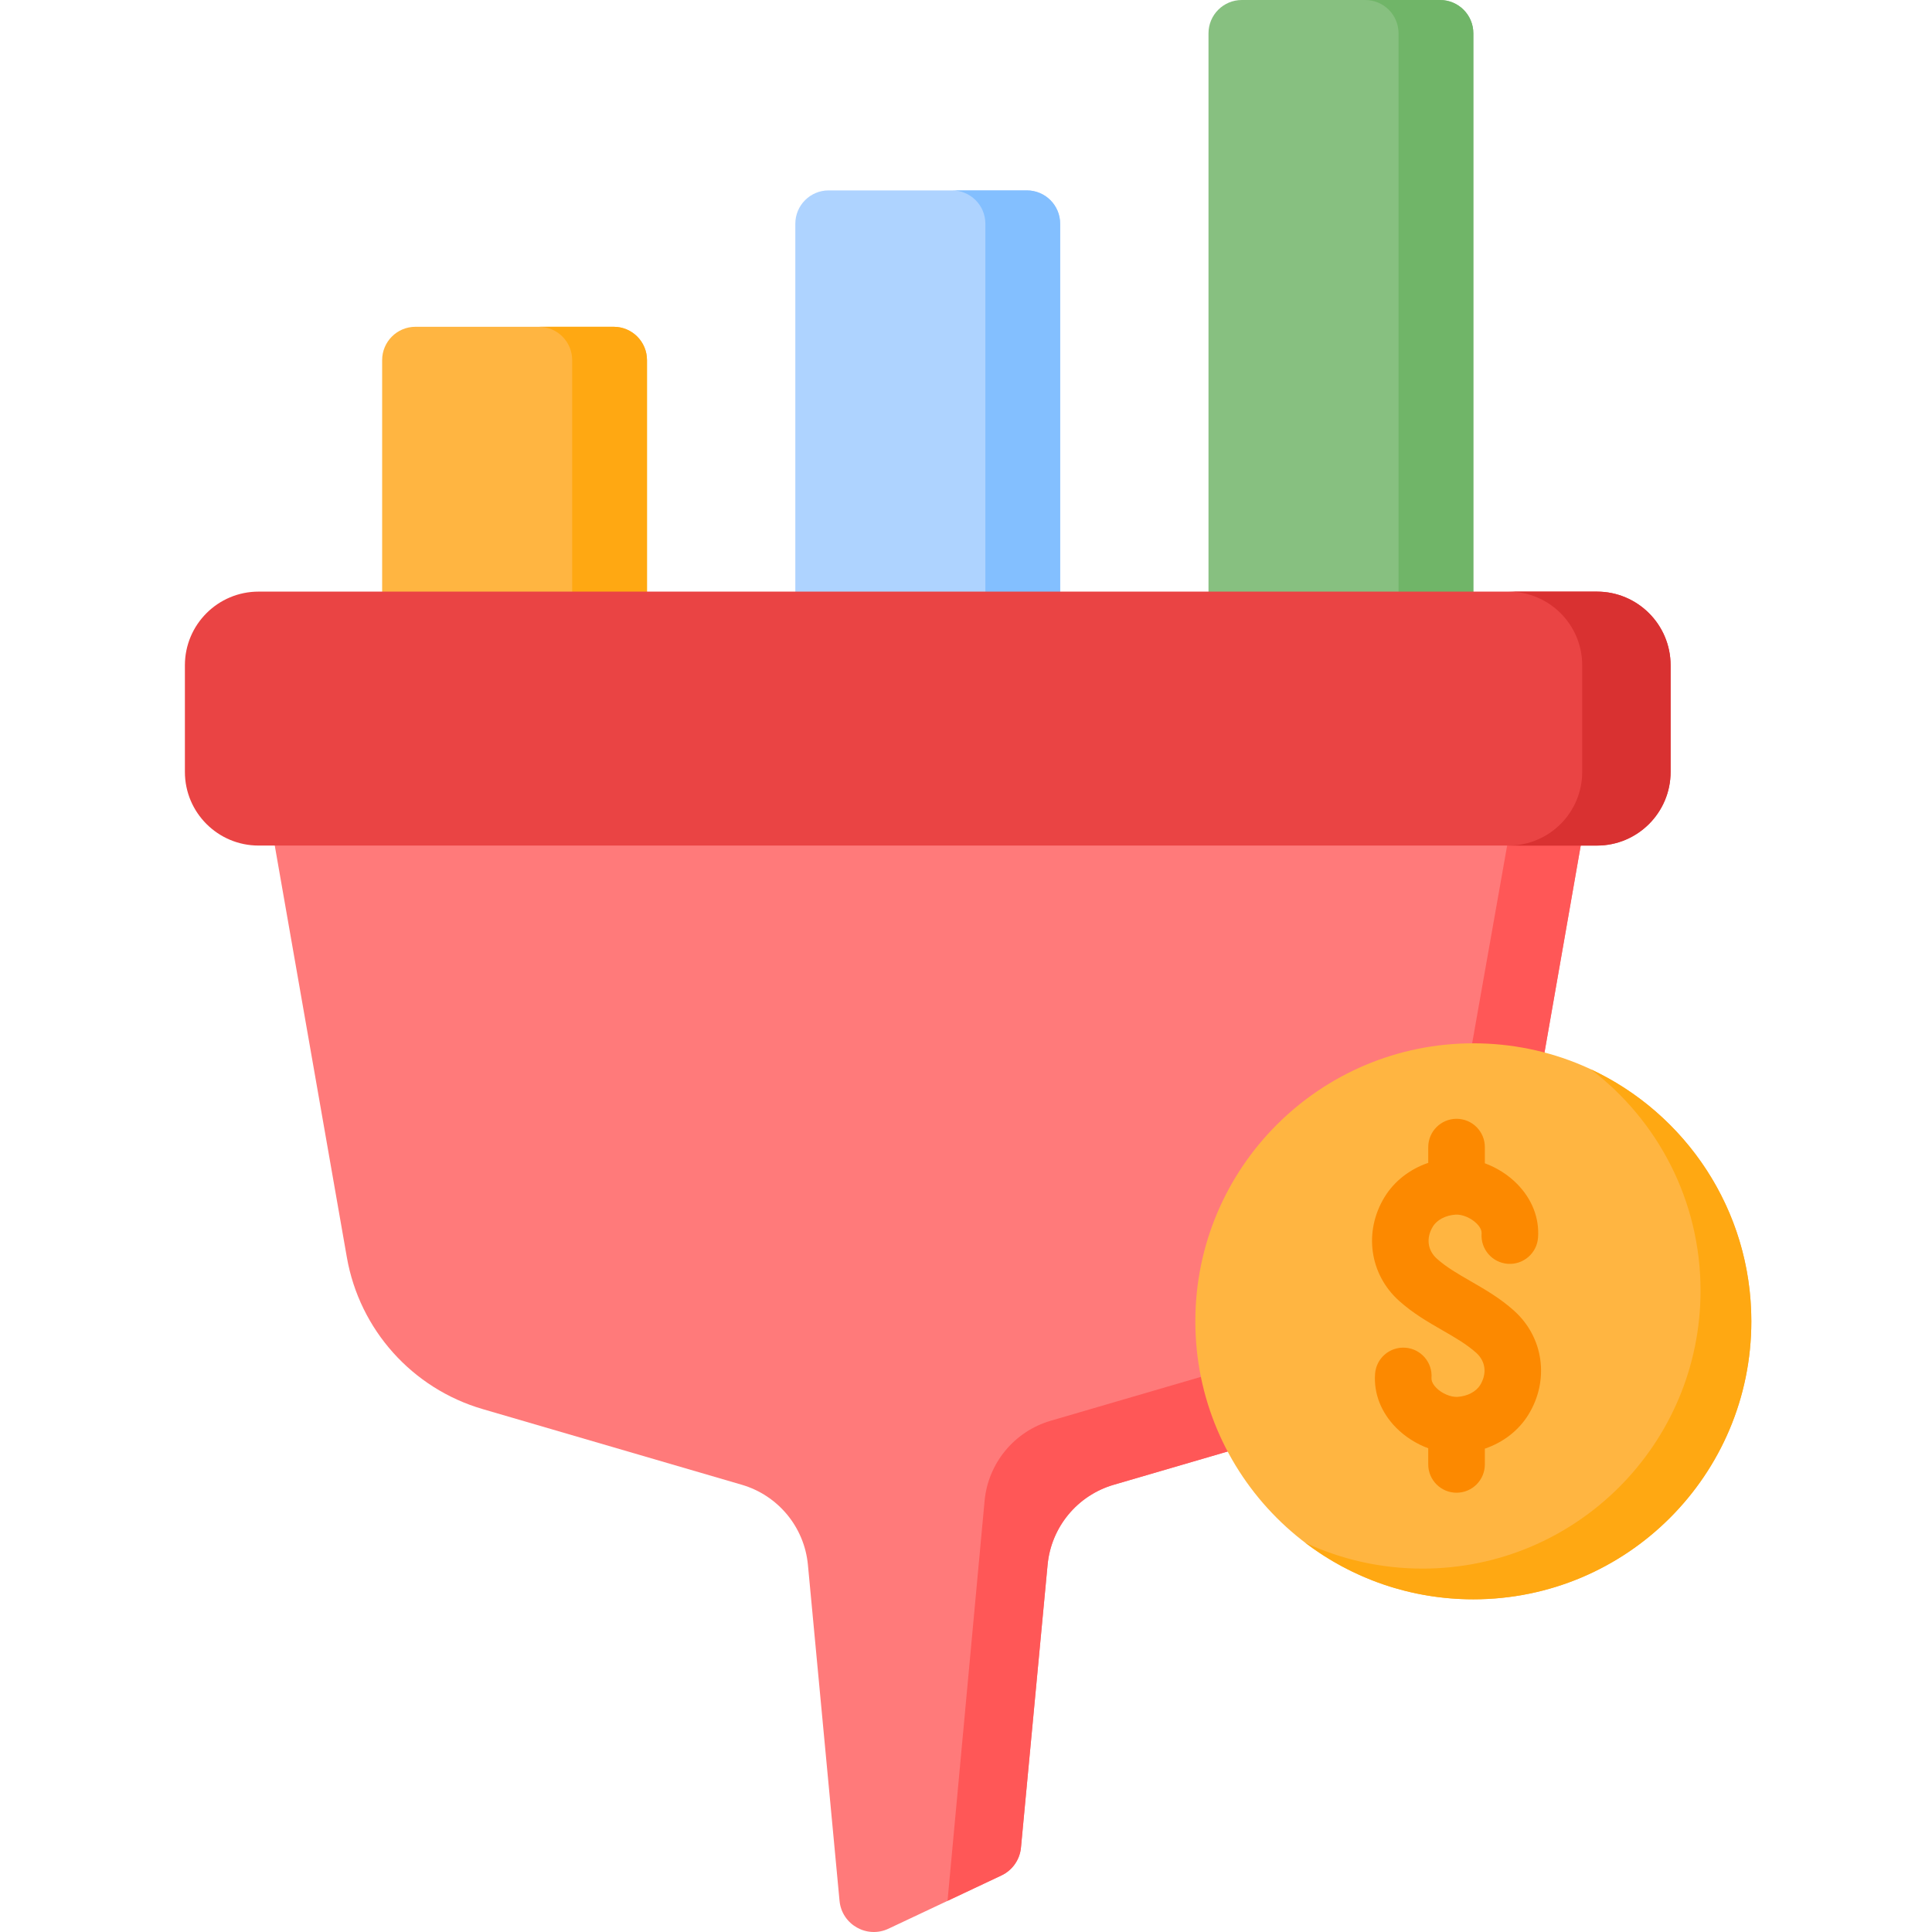 <svg height="511pt" viewBox="-48 0 511 512" width="511pt" xmlns="http://www.w3.org/2000/svg"><path d="m122.957 165.719h-70.184v-70.285c0-4.879 3.957-8.832 8.832-8.832h52.52c4.879 0 8.832 3.953 8.832 8.832zm0 0" fill="#ffb541"/><path d="m122.957 95.438v70.281h-19.824v-70.281c0-4.879-3.945-8.836-8.824-8.836h19.824c4.879 0 8.824 3.957 8.824 8.836zm0 0" fill="#ffa812"/><path d="m341.949 165.719h-70.184v-156.887c0-4.879 3.953-8.832 8.832-8.832h52.52c4.879 0 8.832 3.953 8.832 8.832zm0 0" fill="#87c080"/><path d="m341.953 8.828v156.891h-19.824v-156.891c0-4.879-3.953-8.824-8.836-8.824h19.824c4.879 0 8.836 3.945 8.836 8.824zm0 0" fill="#70b568"/><path d="m232.453 165.719h-70.184v-106.43c0-4.879 3.957-8.832 8.832-8.832h52.52c4.879 0 8.832 3.953 8.832 8.832zm0 0" fill="#aed3ff"/><path d="m232.453 59.281v106.438h-19.82v-106.438c0-4.879-3.957-8.824-8.836-8.824h19.824c4.875 0 8.832 3.945 8.832 8.824zm0 0" fill="#83bfff"/><path d="m23.953 222.012 19.469 111.195c3.355 19.164 17.312 34.762 35.988 40.215l68.676 20.055c9.633 2.816 16.578 11.223 17.52 21.215l8.379 89.035c.594 6.293 7.254 10.09 12.973 7.395l29.918-14.102c2.918-1.375 4.891-4.188 5.191-7.398l7.055-74.93c.941-9.992 7.887-18.398 17.52-21.215l68.676-20.055c18.676-5.453 32.633-21.051 35.988-40.215l19.469-111.195zm0 0" fill="#ff7a7a"/><path d="m370.77 222.016-19.465 111.188c-3.355 19.172-17.316 34.762-35.992 40.219l-68.668 20.062c-9.645 2.805-16.582 11.215-17.523 21.211l-7.055 74.926c-.301 3.211-2.277 6.027-5.188 7.395l-14.273 6.73 9.82-106.016c.941-9.996 7.879-18.395 17.512-21.215l68.68-20.062c18.676-5.445 32.625-21.043 35.984-40.207l16.672-94.23zm0 0" fill="#ff5757"/><path d="m374.703 224.082h-354.68c-10.785 0-19.523-8.738-19.523-19.52v-28.254c0-10.781 8.738-19.523 19.523-19.523h354.68c10.781 0 19.523 8.742 19.523 19.523v28.254c0 10.781-8.742 19.52-19.523 19.52zm0 0" fill="#ea4444"/><path d="m394.227 176.309v28.254c0 10.781-8.742 19.523-19.523 19.523h-23.43c10.785 0 19.527-8.742 19.527-19.523v-28.254c0-10.781-8.742-19.523-19.527-19.523h23.43c10.781 0 19.523 8.742 19.523 19.523zm0 0" fill="#d93131"/><path d="m415.621 350.164c0 40.688-32.984 73.672-73.672 73.672s-73.672-32.984-73.672-73.672c0-40.691 32.984-73.676 73.672-73.676s73.672 32.984 73.672 73.676zm0 0" fill="#ffb541"/><path d="m352.762 347.371c-3.695-3.328-7.68-5.625-11.531-7.844-3.312-1.91-6.445-3.711-8.949-5.969-2.488-2.238-2.891-5.5-1.055-8.508 1.098-1.793 3.418-3.004 6.055-3.16 1.773-.102 4.117.902 5.586 2.391.508.516 1.352 1.539 1.27 2.617-.297 4.133 2.809 7.723 6.941 8.023 4.121.297 7.723-2.809 8.02-6.941.375-5.168-1.598-10.223-5.555-14.234-2.391-2.426-5.367-4.293-8.543-5.465v-4.289c0-4.141-3.355-7.5-7.5-7.5-4.141 0-7.5 3.359-7.5 7.5v4.176c-4.863 1.652-8.977 4.816-11.574 9.062-5.578 9.129-4.008 20.43 3.816 27.477 3.684 3.316 7.656 5.605 11.5 7.82 3.324 1.914 6.461 3.723 8.98 5.988 2.488 2.242 2.891 5.504 1.051 8.512-1.094 1.793-3.414 3.004-6.051 3.156-1.773.105-4.117-.902-5.586-2.387-.508-.52-1.352-1.543-1.273-2.621.301-4.129-2.805-7.723-6.938-8.02-4.141-.297-7.723 2.809-8.02 6.938-.375 5.168 1.598 10.223 5.551 14.234 2.395 2.426 5.371 4.305 8.543 5.477v4.281c0 4.141 3.359 7.5 7.5 7.5 4.145 0 7.5-3.359 7.5-7.5v-4.176c4.863-1.652 8.98-4.816 11.578-9.062 5.578-9.133 4.008-20.43-3.816-27.477zm0 0" fill="#fc8900"/><path d="m415.625 350.164c0 40.688-32.984 73.672-73.676 73.672-16.762 0-32.227-5.602-44.602-15.031 9.457 4.422 20.012 6.891 31.145 6.891 40.684 0 73.668-32.984 73.668-73.672 0-23.934-11.414-45.211-29.098-58.66 25.137 11.727 42.562 37.227 42.562 66.801zm0 0" fill="#ffa812"/></svg>
